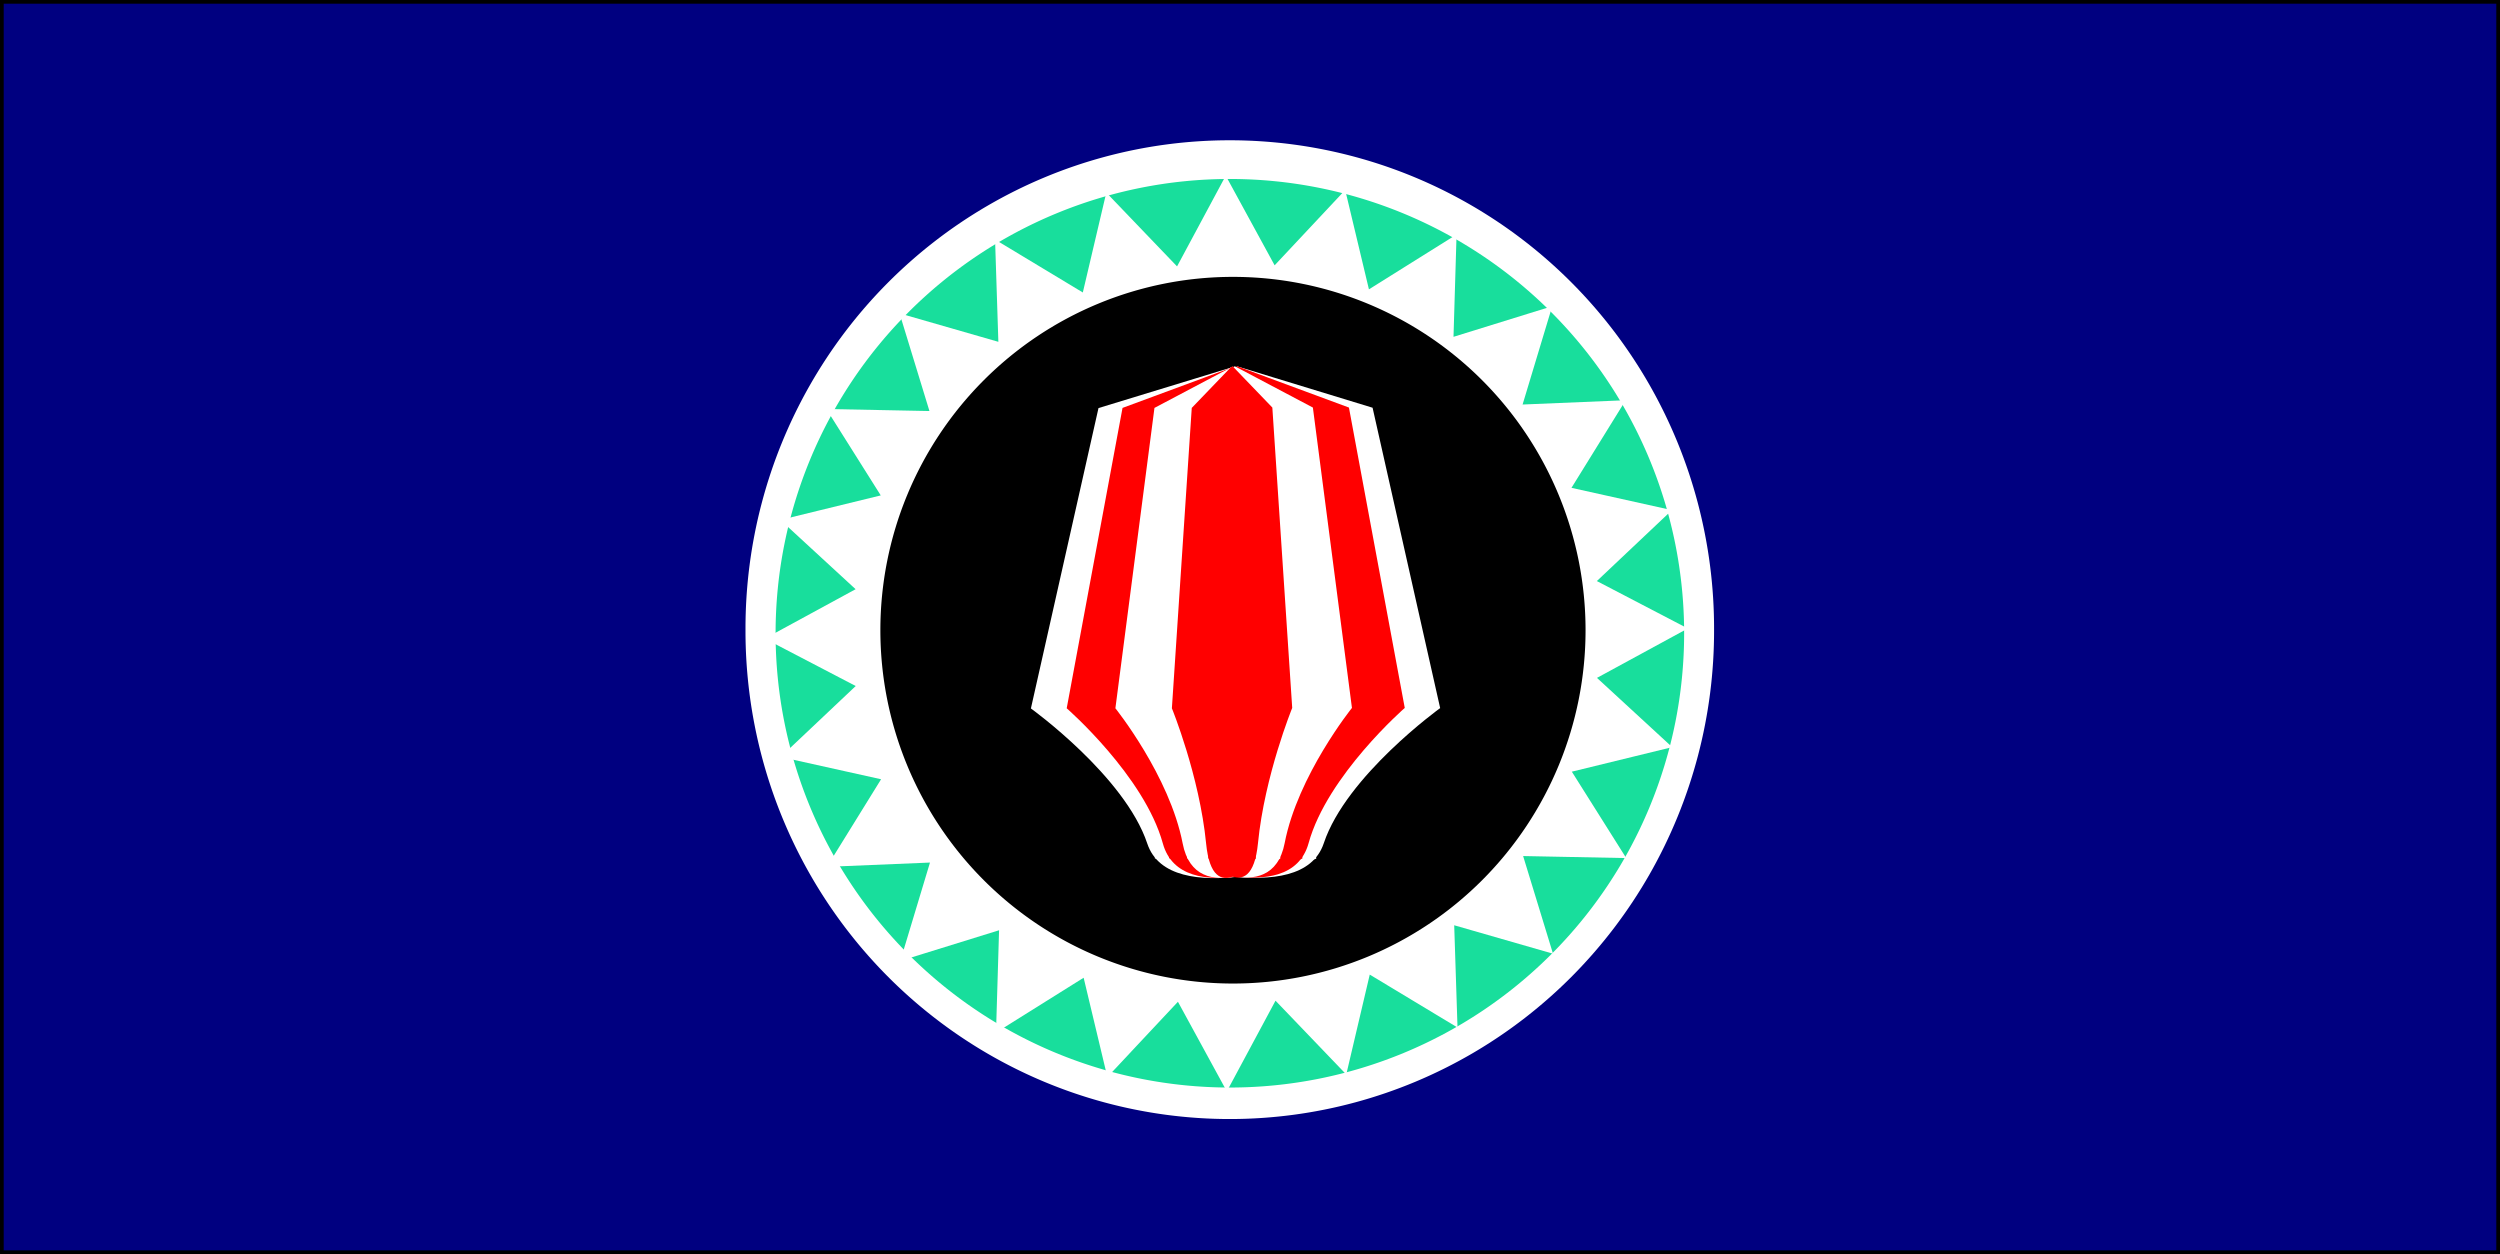 <?xml version="1.0" encoding="UTF-8" standalone="no"?>
<!-- Created with Inkscape (http://www.inkscape.org/) -->
<svg
   xmlns:dc="http://purl.org/dc/elements/1.1/"
   xmlns:cc="http://web.resource.org/cc/"
   xmlns:rdf="http://www.w3.org/1999/02/22-rdf-syntax-ns#"
   xmlns:svg="http://www.w3.org/2000/svg"
   xmlns="http://www.w3.org/2000/svg"
   xmlns:sodipodi="http://sodipodi.sourceforge.net/DTD/sodipodi-0.dtd"
   xmlns:inkscape="http://www.inkscape.org/namespaces/inkscape"
   width="941.63"
   height="472.35"
   id="svg2"
   sodipodi:version="0.32"
   inkscape:version="0.45"
   sodipodi:docbase="/home/monkey/Desktop"
   sodipodi:docname="Flag_of_Bougainville.svg"
   inkscape:output_extension="org.inkscape.output.svg.inkscape"
   version="1.0">
  <rect width="100%" height="100%" fill="#333333" stroke="none"/>
  <defs
     id="defs4" />
  <sodipodi:namedview
     id="base"
     pagecolor="#ffffff"
     bordercolor="#666666"
     borderopacity="1.0"
     gridtolerance="10000"
     guidetolerance="10"
     objecttolerance="10"
     inkscape:pageopacity="0.0"
     inkscape:pageshadow="2"
     inkscape:zoom="0.70710678"
     inkscape:cx="434.13367"
     inkscape:cy="259.7367"
     inkscape:document-units="px"
     inkscape:current-layer="layer1"
     showgrid="false"
     inkscape:window-width="1024"
     inkscape:window-height="743"
     inkscape:window-x="1024"
     inkscape:window-y="0"
     width="1049.36px"
     height="744.094px"
     inkscape:object-bbox="false" />
  <g
     inkscape:label="Layer 1"
     inkscape:groupmode="layer"
     id="layer1"
     transform="translate(-38.801,-222.664)">
    <rect
       style="fill:#000080;fill-rule:evenodd;stroke:#000000;stroke-width:1.393px;stroke-linecap:butt;stroke-linejoin:miter;stroke-opacity:1"
       id="rect2162"
       width="940.236"
       height="470.957"
       x="39.498"
       y="223.36" />
    <path
       sodipodi:type="arc"
       style="fill:#ffffff"
       id="path2237"
       sodipodi:cx="274.35742"
       sodipodi:cy="207.36958"
       sodipodi:rx="156.97771"
       sodipodi:ry="157.68481"
       d="M 431.335 207.37 A 156.978 157.685 0 1 1  117.38,207.37 A 156.978 157.685 0 1 1  431.335 207.37 z"
       transform="matrix(1.162,0,0,1.166,183.198,218.031)" />
    <path
       sodipodi:type="arc"
       style="fill:#18de9c;fill-opacity:1"
       id="path2241"
       sodipodi:cx="88.388344"
       sodipodi:cy="241.3107"
       sodipodi:rx="105.35891"
       sodipodi:ry="105.35891"
       d="M 193.747 241.311 A 105.359 105.359 0 1 1  -16.971,241.311 A 105.359 105.359 0 1 1  193.747 241.311 z"
       transform="matrix(1.624,0,0,1.624,358.489,69.293)" />
    <path
       sodipodi:type="star"
       style="fill:#ffffff;fill-opacity:1"
       id="path2243"
       sodipodi:sides="24"
       sodipodi:cx="130.10765"
       sodipodi:cy="342.42697"
       sodipodi:r1="213.52753"
       sodipodi:r2="172.95731"
       sodipodi:arg1="0.85570463"
       sodipodi:arg2="0.98660432"
       inkscape:flatsided="false"
       inkscape:rounded="2.810252e-16"
       inkscape:randomized="0"
       d="M 270.115,503.647 L 225.498,486.701 L 223.617,534.39 L 184.907,506.474 L 170.747,552.051 L 140.581,515.067 L 115.108,555.427 L 95.542,511.895 L 60.49,544.287 L 52.858,497.174 L 10.617,519.39 L 15.439,471.908 L -31.113,482.434 L -14.166,437.817 L -61.856,435.937 L -33.939,397.226 L -79.517,383.067 L -42.532,352.901 L -82.892,327.427 L -39.36,307.861 L -71.752,272.81 L -24.64,265.177 L -46.856,222.937 L 0.627,227.758 L -9.899,181.207 L 34.717,198.153 L 36.598,150.464 L 75.308,178.38 L 89.468,132.802 L 119.634,169.787 L 145.108,129.427 L 164.673,172.959 L 199.725,140.567 L 207.357,187.68 L 249.598,165.464 L 244.777,212.946 L 291.328,202.42 L 274.381,247.037 L 322.071,248.917 L 294.154,287.628 L 339.732,301.787 L 302.748,331.953 L 343.108,357.427 L 299.576,376.993 L 331.968,412.044 L 284.855,419.676 L 307.071,461.917 L 259.588,457.096 L 270.115,503.647 z "
       transform="matrix(0.812,-6.5648601e-2,5.8150814e-2,0.805,375.124,194.176)" />
    <path
       sodipodi:type="arc"
       style="fill:#000000"
       id="path2164"
       sodipodi:cx="382.5"
       sodipodi:cy="207.86218"
       sodipodi:rx="76.5"
       sodipodi:ry="79.5"
       d="M 459 207.862 A 76.5 79.5 0 1 1  306,207.862 A 76.5 79.5 0 1 1  459 207.862 z"
       transform="matrix(1.736,0,0,1.674,-160.821,112.071)" />
    <g
       id="g11995"
       style="fill:#ffffff;fill-opacity:1"
       transform="translate(263.044,-560.029)">
      <path
         id="path9084"
         d="M 189.505,936.397 L 164.049,1049.534 C 164.049,1049.534 199.404,1074.99 207.889,1100.445 C 216.375,1125.901 271.529,1106.102 271.529,1106.102 L 248.902,925.083 L 240.416,920.84 L 189.505,936.397 z "
         style="fill:#ffffff;fill-opacity:1;fill-rule:evenodd;stroke:none;stroke-width:1px;stroke-linecap:butt;stroke-linejoin:miter;stroke-opacity:1" />
      <path
         id="path10055"
         d="M 292.742,936.264 L 318.198,1049.401 C 318.198,1049.401 282.843,1074.857 274.357,1100.313 C 265.872,1125.769 210.718,1105.97 210.718,1105.97 L 233.345,924.951 L 241.831,920.708 L 292.742,936.264 z "
         style="fill:#ffffff;fill-opacity:1;fill-rule:evenodd;stroke:none;stroke-width:1px;stroke-linecap:butt;stroke-linejoin:miter;stroke-opacity:1" />
    </g>
    <g
       id="g12968"
       style="fill:#ff0000;fill-opacity:1"
       transform="matrix(0.826,0,0,1,305.074,-560.095)">
      <path
         id="path12970"
         d="M 189.505,936.397 L 164.049,1049.534 C 164.049,1049.534 199.404,1074.99 207.889,1100.445 C 216.375,1125.901 271.529,1106.102 271.529,1106.102 L 248.902,925.083 L 240.416,920.84 L 189.505,936.397 z "
         style="fill:#ff0000;fill-opacity:1;fill-rule:evenodd;stroke:none;stroke-width:1px;stroke-linecap:butt;stroke-linejoin:miter;stroke-opacity:1" />
      <path
         id="path12972"
         d="M 292.742,936.264 L 318.198,1049.401 C 318.198,1049.401 282.843,1074.857 274.357,1100.313 C 265.872,1125.769 210.718,1105.97 210.718,1105.97 L 233.345,924.951 L 241.831,920.708 L 292.742,936.264 z "
         style="fill:#ff0000;fill-opacity:1;fill-rule:evenodd;stroke:none;stroke-width:1px;stroke-linecap:butt;stroke-linejoin:miter;stroke-opacity:1" />
    </g>
    <g
       id="g12974"
       style="fill:#ffffff;fill-opacity:1"
       transform="matrix(0.578,0,0,1,364.095,-560.095)">
      <path
         id="path12976"
         d="M 189.505,936.397 L 164.049,1049.534 C 164.049,1049.534 199.404,1074.99 207.889,1100.445 C 216.375,1125.901 271.529,1106.102 271.529,1106.102 L 248.902,925.083 L 240.416,920.84 L 189.505,936.397 z "
         style="fill:#ffffff;fill-opacity:1;fill-rule:evenodd;stroke:none;stroke-width:1px;stroke-linecap:butt;stroke-linejoin:miter;stroke-opacity:1" />
      <path
         id="path12978"
         d="M 292.742,936.264 L 318.198,1049.401 C 318.198,1049.401 282.843,1074.857 274.357,1100.313 C 265.872,1125.769 210.718,1105.97 210.718,1105.97 L 233.345,924.951 L 241.831,920.708 L 292.742,936.264 z "
         style="fill:#ffffff;fill-opacity:1;fill-rule:evenodd;stroke:none;stroke-width:1px;stroke-linecap:butt;stroke-linejoin:miter;stroke-opacity:1" />
    </g>
    <g
       id="g12980"
       style="fill:#ff0000;fill-opacity:1"
       transform="matrix(0.294,0,0,1,431.964,-560.095)">
      <path
         id="path12982"
         d="M 189.505,936.397 L 164.049,1049.534 C 164.049,1049.534 199.404,1074.99 207.889,1100.445 C 216.375,1125.901 271.529,1106.102 271.529,1106.102 L 248.902,925.083 L 240.416,920.84 L 189.505,936.397 z "
         style="fill:#ff0000;fill-opacity:1;fill-rule:evenodd;stroke:none;stroke-width:1px;stroke-linecap:butt;stroke-linejoin:miter;stroke-opacity:1" />
      <path
         id="path12984"
         d="M 292.742,936.264 L 318.198,1049.401 C 318.198,1049.401 282.843,1074.857 274.357,1100.313 C 265.872,1125.769 210.718,1105.97 210.718,1105.97 L 233.345,924.951 L 241.831,920.708 L 292.742,936.264 z "
         style="fill:#ff0000;fill-opacity:1;fill-rule:evenodd;stroke:none;stroke-width:1px;stroke-linecap:butt;stroke-linejoin:miter;stroke-opacity:1" />
    </g>
  </g>
</svg>
